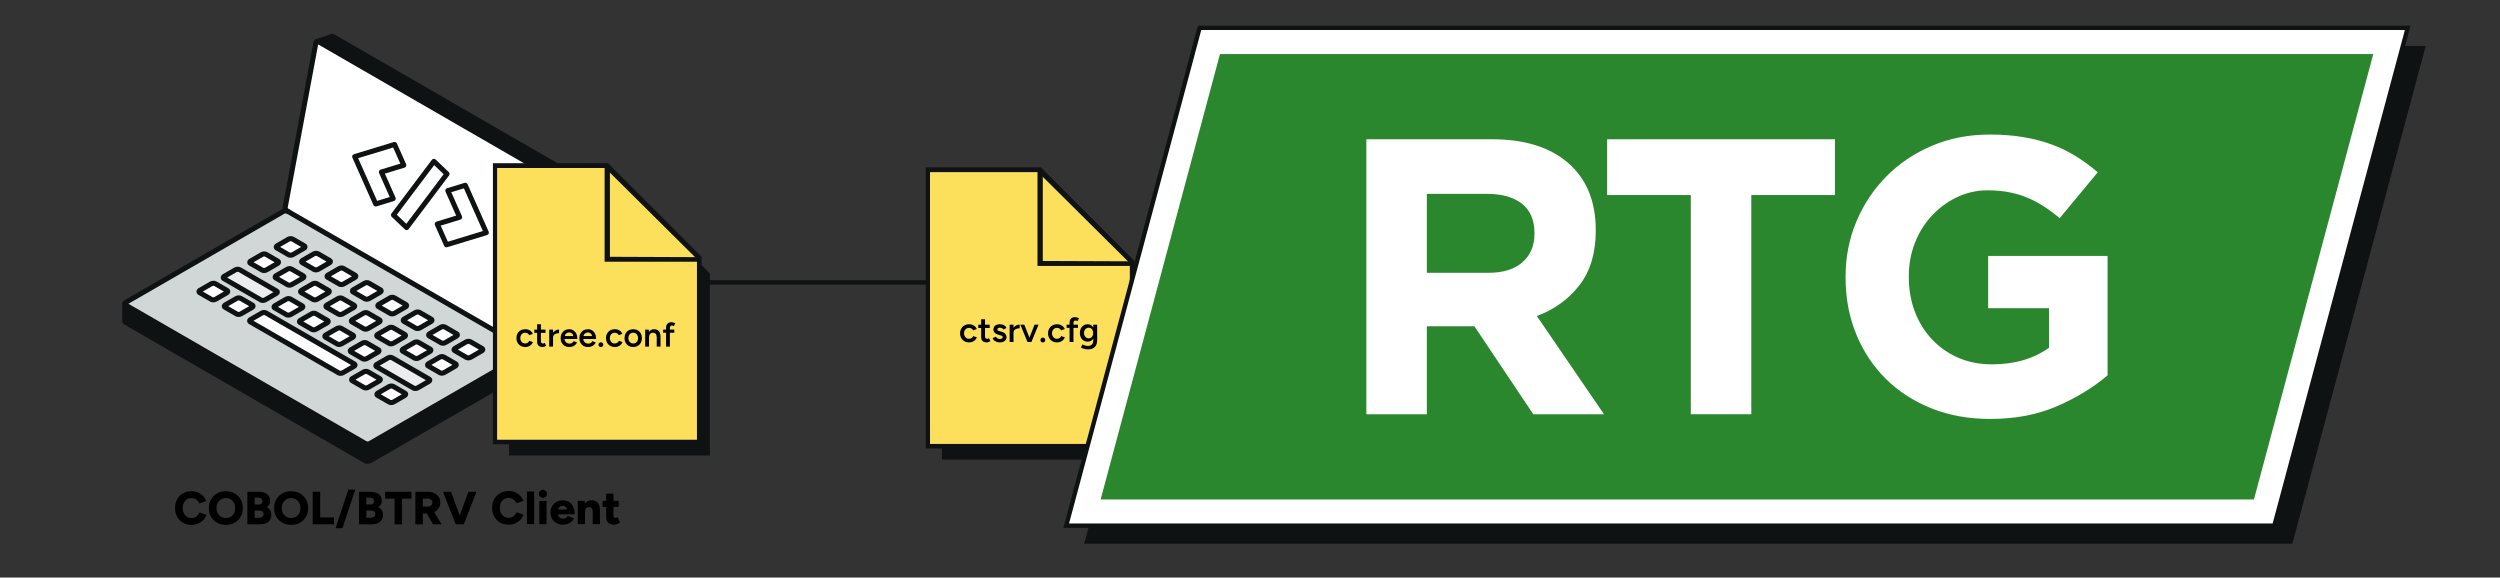 <?xml version="1.0" encoding="UTF-8"?>
<svg id="a" data-name="Layer_1" xmlns="http://www.w3.org/2000/svg" width="569.821" height="131.643" viewBox="0 0 569.821 131.643">
  <rect x="0" y="0" width="569.821" height="131.643" fill="#333333" stroke="none"/>
  <defs>
    <style>
      .b {
        fill: #ebedef;
      }

      .c {
        fill: #2b872e;
      }

      .d {
        fill: #fce05c;
      }

      .e {
        fill: #d1d6d6;
      }

      .f, .g {
        fill: #fff;
      }

      .h {
        fill: #0f1212;
      }

      .g, .i {
        stroke: #0f1212;
        stroke-miterlimit: 10;
      }

      .i {
        fill: none;
      }
    </style>
  </defs>
  <line class="i" x1="117.064" y1="64.368" x2="266.925" y2="64.368"/>
  <g>
    <polygon class="h" points="239.65 42.454 214.689 42.454 214.689 104.759 260.47 104.759 260.47 63.274 239.65 42.454"/>
    <g>
      <polygon class="d" points="236.865 39.027 211.904 39.027 211.904 101.331 257.685 101.331 257.685 59.847 236.865 39.027"/>
      <path class="h" d="M258.57,102.216h-47.552V38.142h26.213l.259.259,21.08,21.079v42.736ZM211.975,101.18h45.544v-41.188l-20.911-20.753h-24.634v61.941Z"/>
    </g>
    <polygon class="h" points="258.153 60.609 236.471 60.609 236.471 39.125 237.683 39.081 237.683 59.48 257.999 59.562 258.153 60.609"/>
  </g>
  <polygon class="h" points="277.522 10.463 247.118 123.933 522.489 123.933 552.893 10.463 277.522 10.463"/>
  <g>
    <g>
      <path d="M43.645,119.63c-.735,0-1.383-.164-1.944-.492-.562-.329-1.004-.78-1.324-1.356-.322-.575-.482-1.237-.482-1.986,0-.748.16-1.411.482-1.986.321-.575.762-1.028,1.324-1.356.561-.329,1.209-.492,1.944-.492.536,0,1.028.094,1.478.281.448.187.837.45,1.165.789.329.339.581.731.758,1.176l-1.599.541c-.106-.247-.249-.463-.429-.647s-.385-.325-.615-.423c-.229-.099-.482-.148-.757-.148-.389,0-.735.095-1.039.285-.303.191-.54.458-.71.8-.17.343-.254.736-.254,1.181s.086.839.26,1.181c.173.343.413.611.721.805.307.195.659.291,1.054.291.29,0,.547-.053.773-.159.227-.106.422-.254.588-.445.166-.191.309-.409.429-.657l1.6.541c-.17.452-.421.849-.753,1.192s-.724.609-1.176.8c-.452.191-.95.285-1.493.285Z"/>
      <path d="M51.494,119.63c-.763,0-1.438-.164-2.023-.492-.586-.329-1.046-.78-1.378-1.356-.332-.575-.497-1.234-.497-1.976,0-.748.166-1.411.497-1.986.332-.575.79-1.027,1.372-1.355.583-.329,1.252-.493,2.008-.493s1.425.165,2.008.493c.582.329,1.04.78,1.372,1.355.332.576.497,1.238.497,1.986,0,.742-.164,1.401-.492,1.976-.329.576-.782,1.028-1.361,1.356s-1.247.492-2.002.492ZM51.494,118.063c.416,0,.784-.096,1.102-.286.317-.191.565-.457.741-.8.176-.342.265-.732.265-1.171,0-.445-.092-.838-.276-1.181-.184-.342-.434-.61-.752-.805-.318-.194-.685-.29-1.102-.29s-.784.097-1.102.29c-.318.195-.568.463-.752.805-.184.343-.276.736-.276,1.181,0,.439.092.829.276,1.171.184.343.437.61.762.8s.696.286,1.113.286Z"/>
      <path d="M56.389,119.504v-7.416h2.595c.509,0,.957.079,1.346.234.388.155.691.391.91.71s.329.721.329,1.208c0,.261-.068.507-.206.736s-.327.436-.567.62c.34.177.599.408.779.694.179.285.27.637.27,1.054,0,.466-.106.86-.318,1.181-.211.322-.505.566-.879.731-.374.166-.812.249-1.313.249h-2.945ZM58.052,115.002h.879c.268,0,.484-.069.646-.207.163-.138.244-.33.244-.578,0-.254-.087-.45-.26-.588-.173-.137-.404-.206-.694-.206h-.816v1.579ZM58.052,117.999h1.091c.29,0,.52-.076.689-.228.17-.152.254-.347.254-.588,0-.254-.088-.454-.265-.598s-.421-.217-.731-.217h-1.038v1.631Z"/>
      <path d="M66.378,119.63c-.763,0-1.438-.164-2.023-.492-.586-.329-1.046-.78-1.378-1.356-.332-.575-.497-1.234-.497-1.976,0-.748.166-1.411.497-1.986.332-.575.79-1.027,1.372-1.355.583-.329,1.252-.493,2.008-.493s1.425.165,2.008.493c.582.329,1.04.78,1.372,1.355.332.576.497,1.238.497,1.986,0,.742-.164,1.401-.492,1.976-.329.576-.782,1.028-1.361,1.356s-1.247.492-2.002.492ZM66.378,118.063c.416,0,.784-.096,1.102-.286.317-.191.565-.457.741-.8.176-.342.265-.732.265-1.171,0-.445-.092-.838-.276-1.181-.184-.342-.434-.61-.752-.805-.318-.194-.685-.29-1.102-.29s-.784.097-1.102.29c-.318.195-.568.463-.752.805-.184.343-.276.736-.276,1.181,0,.439.092.829.276,1.171.184.343.437.61.762.8s.696.286,1.113.286Z"/>
      <path d="M71.273,119.504v-7.416h1.705v5.848h3.157v1.568h-4.862Z"/>
      <path d="M76.484,120.394l2.924-8.803h1.547l-2.903,8.803h-1.568Z"/>
      <path d="M81.835,119.504v-7.416h2.595c.509,0,.957.079,1.346.234.388.155.691.391.91.71s.329.721.329,1.208c0,.261-.068.507-.206.736s-.327.436-.567.62c.34.177.599.408.779.694.179.285.27.637.27,1.054,0,.466-.106.86-.318,1.181-.211.322-.505.566-.879.731-.374.166-.812.249-1.313.249h-2.945ZM83.498,115.002h.879c.268,0,.484-.069.646-.207.163-.138.244-.33.244-.578,0-.254-.087-.45-.26-.588-.173-.137-.404-.206-.694-.206h-.816v1.579ZM83.498,117.999h1.091c.29,0,.52-.076.689-.228.17-.152.254-.347.254-.588,0-.254-.088-.454-.265-.598s-.421-.217-.731-.217h-1.038v1.631Z"/>
      <path d="M89.938,119.504v-5.848h-2.16v-1.568h6.017v1.568h-2.161v5.848h-1.695Z"/>
      <path d="M94.674,119.504v-7.416h2.913c.536,0,1.013.104,1.43.313.416.209.743.497.979.869.237.371.355.796.355,1.276s-.12.908-.36,1.282c-.24.374-.57.666-.991.874-.42.209-.902.312-1.446.312h-1.176v2.49h-1.705ZM96.379,115.447h1.154c.198,0,.374-.039.53-.116.155-.079.277-.186.365-.323.088-.138.132-.291.132-.461,0-.261-.097-.477-.291-.646-.194-.17-.45-.254-.768-.254h-1.123v1.801ZM98.699,119.504l-1.673-2.945,1.281-.943,2.342,3.888h-1.949Z"/>
      <path d="M103.868,119.504l-2.903-7.416h1.833l2.723,7.416h-1.653ZM104.059,119.504l2.702-7.416h1.843l-2.893,7.416h-1.653Z"/>
    </g>
    <g>
      <path d="M115.923,119.585c-.735,0-1.383-.164-1.944-.492-.562-.329-1.004-.78-1.324-1.356-.322-.575-.482-1.237-.482-1.986,0-.748.16-1.411.482-1.986.321-.575.762-1.028,1.324-1.356.561-.329,1.209-.492,1.944-.492.536,0,1.028.094,1.478.281.448.187.837.45,1.165.789.329.339.581.731.758,1.176l-1.599.541c-.106-.247-.249-.463-.429-.647s-.385-.325-.615-.423c-.229-.099-.482-.148-.757-.148-.389,0-.735.095-1.039.285-.303.191-.54.458-.71.8-.17.343-.254.736-.254,1.181s.086.839.26,1.181c.173.343.413.611.721.805.307.195.659.291,1.054.291.29,0,.547-.053.773-.159.227-.106.422-.254.588-.445.166-.191.309-.409.429-.657l1.6.541c-.17.452-.421.849-.753,1.192s-.724.609-1.176.8c-.452.191-.95.285-1.493.285Z"/>
      <path d="M120.097,119.458v-7.416h1.653v7.416h-1.653Z"/>
      <path d="M123.751,113.484c-.247,0-.465-.094-.652-.281s-.281-.404-.281-.652c0-.261.094-.482.281-.662s.404-.27.652-.27c.254,0,.472.09.657.27.184.18.275.401.275.662,0,.247-.091.465-.275.652-.184.187-.403.281-.657.281ZM122.924,119.458v-5.297h1.653v5.297h-1.653Z"/>
      <path d="M128.295,119.585c-.551,0-1.038-.118-1.462-.354-.423-.237-.756-.563-.996-.98-.24-.416-.36-.897-.36-1.441,0-.551.122-1.035.365-1.451.244-.417.578-.742,1.001-.975.424-.233.915-.349,1.472-.349.502,0,.954.12,1.356.359.403.24.723.598.959,1.07.237.473.355,1.063.355,1.77h-3.983l.18-.202c0,.24.049.452.148.635.098.184.236.323.413.419.177.095.374.143.593.143.261,0,.482-.059.662-.175s.305-.263.376-.44l1.462.497c-.141.333-.341.608-.598.827s-.553.381-.885.487c-.333.106-.685.159-1.06.159ZM127.225,116.343l-.17-.211h2.373l-.148.211c0-.261-.053-.469-.16-.625-.106-.155-.236-.266-.391-.334-.156-.066-.311-.1-.466-.1s-.313.034-.472.1c-.159.067-.293.178-.403.334-.11.156-.164.364-.164.625Z"/>
      <path d="M131.685,119.458v-5.297h1.557l.096.974v4.323h-1.653ZM135.096,116.746c0-.282-.031-.506-.095-.672-.064-.166-.153-.288-.271-.365-.116-.078-.26-.12-.428-.127-.318-.007-.558.079-.721.26-.162.18-.243.454-.243.821h-.498c0-.558.085-1.033.254-1.425.17-.391.401-.69.694-.895s.634-.307,1.022-.307c.423,0,.78.086,1.07.26.29.172.506.436.651.789.145.353.217.805.217,1.356v.307h-1.653ZM135.096,119.458v-2.712h1.653v2.712h-1.653Z"/>
      <path d="M137.342,115.549v-1.388h3.687v1.388h-3.687ZM140.033,119.585c-.629,0-1.097-.149-1.404-.45-.307-.3-.46-.729-.46-1.287v-5.339h1.653v4.926c0,.212.039.367.116.466.078.098.197.148.36.148.064,0,.138-.016.222-.048.085-.031.162-.072.233-.122l.573,1.208c-.17.141-.372.26-.61.355-.236.095-.465.142-.683.142Z"/>
    </g>
  </g>
  <g>
    <path d="M220.898,78.043c-.405,0-.763-.087-1.073-.263-.31-.177-.554-.42-.73-.731-.176-.31-.264-.668-.264-1.073,0-.406.088-.763.264-1.074.177-.31.419-.554.727-.73s.662-.265,1.062-.265c.389,0,.742.094,1.057.28.316.188.55.454.703.802l-.821.316c-.084-.175-.213-.313-.387-.419-.174-.105-.371-.158-.592-.158-.216,0-.408.054-.576.162s-.3.256-.394.442c-.095.186-.142.401-.142.644,0,.241.048.456.146.642.097.188.231.335.403.443.171.108.364.162.58.162.221,0,.418-.057.592-.171.174-.113.302-.266.387-.461l.82.316c-.152.357-.385.636-.698.836-.313.2-.667.299-1.062.299Z"/>
    <path d="M222.982,74.761v-.758h2.596v.758h-2.596ZM224.915,78.043c-.416,0-.733-.103-.951-.311s-.327-.506-.327-.897v-4.065h.875v3.899c0,.185.044.324.13.419s.214.143.383.143c.053,0,.111-.012.174-.032.063-.021.134-.06.213-.118l.324.671c-.137.095-.274.167-.41.217s-.274.074-.41.074Z"/>
    <path d="M227.883,78.043c-.263,0-.505-.038-.726-.118-.221-.078-.41-.19-.568-.335-.158-.144-.279-.315-.363-.509l.766-.339c.079.146.196.271.351.37.155.1.327.15.516.15.205,0,.37-.035.493-.107.124-.071.186-.17.186-.295,0-.121-.048-.214-.142-.28s-.229-.119-.403-.162l-.371-.103c-.374-.095-.666-.245-.876-.454-.211-.208-.316-.446-.316-.714,0-.396.128-.7.383-.916s.622-.324,1.101-.324c.242,0,.464.036.667.107.202.071.377.171.525.299.147.13.25.281.308.455l-.734.331c-.053-.132-.152-.233-.3-.304-.147-.071-.31-.107-.489-.107-.179,0-.319.038-.419.114-.1.077-.15.184-.15.32,0,.08.044.152.134.217.089.066.218.119.387.162l.466.111c.258.063.468.162.631.297.163.134.284.284.363.45s.118.333.118.501c0,.236-.067.445-.201.623-.134.18-.317.317-.548.415-.232.098-.495.145-.789.145Z"/>
    <path d="M230.125,77.949v-3.946h.884v3.946h-.884ZM230.708,75.849c0-.425.082-.776.245-1.05s.375-.477.635-.612c.261-.134.533-.202.817-.202v.845c-.242,0-.469.033-.683.099s-.385.172-.517.32c-.132.146-.197.342-.197.583l-.3.015Z"/>
    <path d="M234.197,77.949l-1.634-3.946h.908l1.547,3.946h-.821ZM234.26,77.949l1.539-3.946h.916l-1.626,3.946h-.829Z"/>
    <path d="M237.693,78.059c-.152,0-.283-.054-.391-.162s-.162-.238-.162-.391.054-.284.162-.396c.108-.111.238-.166.391-.166.153,0,.284.055.395.166.111.112.166.243.166.396s-.055.283-.166.391-.242.162-.395.162Z"/>
    <path d="M240.945,78.043c-.405,0-.763-.087-1.073-.263-.31-.177-.554-.42-.73-.731-.176-.31-.264-.668-.264-1.073,0-.406.088-.763.264-1.074.177-.31.419-.554.727-.73s.662-.265,1.062-.265c.389,0,.742.094,1.057.28.316.188.55.454.703.802l-.821.316c-.084-.175-.213-.313-.387-.419-.174-.105-.371-.158-.592-.158-.216,0-.408.054-.576.162s-.3.256-.394.442c-.095.186-.142.401-.142.644,0,.241.048.456.146.642.097.188.231.335.403.443.171.108.364.162.58.162.221,0,.418-.057.592-.171.174-.113.302-.266.387-.461l.82.316c-.152.357-.385.636-.698.836-.313.2-.667.299-1.062.299Z"/>
    <path d="M243.108,74.728v-.726h2.597v.726h-2.597ZM243.787,77.949v-4.365c0-.415.104-.735.312-.958.207-.224.522-.335.943-.335.137,0,.283.022.438.067s.304.104.446.177l-.324.655c-.1-.048-.188-.082-.264-.103s-.143-.032-.201-.032c-.158,0-.276.051-.351.154-.076.103-.114.27-.114.501v4.239h-.884Z"/>
    <path d="M247.915,77.869c-.358,0-.67-.081-.935-.244-.266-.163-.474-.391-.624-.683-.15-.292-.225-.629-.225-1.014,0-.411.075-.766.225-1.066.15-.299.358-.533.624-.701.265-.168.577-.253.935-.253.321,0,.601.085.841.253.239.168.425.403.556.707.132.302.197.659.197,1.069,0,.389-.066.728-.197,1.019-.132.289-.317.514-.556.674-.24.161-.52.24-.841.24ZM248.049,79.629c-.279,0-.531-.023-.754-.071s-.412-.103-.564-.166c-.153-.063-.271-.123-.355-.181l.339-.71c.074.036.172.082.296.138.123.055.27.104.438.146s.358.063.568.063c.226,0,.428-.046.608-.138.179-.092.318-.234.418-.423.1-.19.15-.432.15-.726v-3.56h.884v3.535c0,.447-.084.827-.252,1.141-.169.313-.405.55-.71.71-.306.161-.661.24-1.066.24ZM248.159,77.121c.2,0,.374-.053.525-.158.15-.105.267-.249.351-.43s.126-.391.126-.628c0-.241-.042-.454-.126-.635s-.203-.324-.355-.426c-.153-.103-.329-.154-.529-.154-.211,0-.396.051-.557.154s-.286.245-.379.426c-.092.181-.138.393-.138.635,0,.238.046.447.138.628.092.181.22.325.383.43s.35.158.561.158Z"/>
  </g>
  <g>
    <polygon class="g" points="518.386 119.814 243.015 119.814 273.419 6.345 548.79 6.345 518.386 119.814"/>
    <g>
      <polygon class="c" points="513.736 113.842 250.865 113.842 278.069 12.316 540.94 12.316 513.736 113.842"/>
      <g>
        <path class="f" d="M349.48,94.416l-13.43-20.055h-10.833v20.055h-13.788V31.743h28.651c7.461,0,13.265,1.821,17.414,5.461,4.148,3.642,6.223,8.716,6.223,15.221v.179c0,5.074-1.239,9.208-3.716,12.4-2.478,3.194-5.716,5.537-9.714,7.029l15.31,22.383h-16.116ZM349.749,53.141c0-2.984-.955-5.222-2.865-6.715-1.911-1.491-4.566-2.238-7.968-2.238h-13.699v17.996h13.967c3.402,0,6.012-.806,7.834-2.417,1.82-1.612,2.731-3.76,2.731-6.447v-.179Z"/>
        <path class="f" d="M399.171,44.456v49.959h-13.788v-49.959h-19.07v-12.714h51.929v12.714h-19.07Z"/>
        <path class="f" d="M468.872,92.58c-4.448,1.939-9.535,2.91-15.266,2.91-4.895,0-9.356-.806-13.385-2.418-4.029-1.611-7.491-3.85-10.385-6.715-2.896-2.865-5.148-6.267-6.76-10.207-1.611-3.939-2.417-8.237-2.417-12.893v-.179c0-4.476.819-8.669,2.462-12.579,1.641-3.909,3.924-7.342,6.849-10.296,2.923-2.954,6.386-5.282,10.385-6.983,3.999-1.701,8.386-2.552,13.162-2.552,2.805,0,5.357.194,7.655.582,2.297.389,4.432.94,6.402,1.657,1.97.716,3.819,1.611,5.551,2.686,1.731,1.074,3.402,2.298,5.014,3.671l-8.685,10.475c-1.195-1.014-2.388-1.91-3.581-2.686-1.195-.775-2.433-1.433-3.716-1.97-1.284-.537-2.672-.954-4.163-1.254-1.492-.298-3.134-.448-4.925-.448-2.506,0-4.85.525-7.028,1.571-2.179,1.046-4.089,2.452-5.73,4.218-1.643,1.766-2.925,3.829-3.85,6.192-.926,2.363-1.387,4.891-1.387,7.582v.179c0,2.872.461,5.519,1.387,7.942.925,2.423,2.238,4.532,3.939,6.326,1.701,1.795,3.7,3.185,5.998,4.173,2.298.988,4.849,1.48,7.655,1.48,5.133,0,9.46-1.262,12.982-3.787v-9.016h-13.878v-11.908h27.218v27.218c-3.223,2.746-7.059,5.09-11.505,7.029Z"/>
      </g>
    </g>
  </g>
  <g>
    <g>
      <g>
        <path class="h" d="M120.461,80.012v3.937c0,.123-.09.254-.27.357l-35.813,20.677c-.324.187-.814.207-1.094.047l-54.656-31.556c-.127-.073-.19-.173-.19-.277v-3.933c0,.103.063.2.19.274l54.656,31.556c.28.16.771.14,1.094-.047l35.813-20.677c.18-.103.27-.234.27-.357Z"/>
        <path class="f" d="M120.398,79.687c-.093.023-.207.002-.32-.062,0,0-.007,0-.01-.003l-54.656-31.556c-.28-.164-.464-.53-.407-.824l6.999-37.495c.03-.173.14-.281.28-.307.097-.018.21.003.327.07l54.656,31.556c.28.164.464.53.41.824l-7.003,37.495c-.03.17-.137.279-.277.302Z"/>
        <path class="e" d="M120.078,79.625l.194.113c.127.073.19.17.19.274,0,.123-.09.254-.27.357l-35.813,20.677c-.324.187-.814.207-1.094.047l-54.656-31.556c-.127-.073-.19-.17-.19-.274,0-.123.09-.257.27-.36l35.813-20.677c.32-.187.807-.207,1.088-.047l54.459,31.443c.003.003.01.003.01.003ZM109.809,79.969c.277-.16.307-.4.067-.537l-2.682-1.548c-.237-.137-.654-.12-.927.037l-2.549,1.475c-.277.157-.307.397-.067.534l2.682,1.551c.237.137.654.12.927-.04l2.549-1.471ZM104.021,76.626c.277-.16.304-.4.067-.537l-2.682-1.548c-.237-.137-.654-.12-.927.04l-2.549,1.471c-.277.157-.307.397-.067.537l2.682,1.548c.237.137.654.12.927-.04l2.549-1.471ZM103.771,83.455c.277-.16.307-.4.067-.537l-2.682-1.548c-.237-.137-.654-.12-.927.037l-2.549,1.475c-.277.157-.304.397-.067.534l2.682,1.551c.237.137.654.12.927-.04l2.549-1.471ZM98.233,73.283c.274-.157.304-.397.067-.537l-2.682-1.548c-.24-.137-.654-.12-.931.04l-2.549,1.471c-.274.157-.304.397-.067.537l2.682,1.548c.24.137.654.12.931-.04l2.549-1.471ZM97.983,80.112c.277-.16.307-.4.067-.537l-2.682-1.548c-.237-.137-.654-.12-.927.04l-2.549,1.471c-.277.157-.307.397-.067.534l2.682,1.551c.237.137.654.12.927-.04l2.549-1.471ZM97.732,86.941c.277-.16.307-.4.067-.537l-8.427-4.864c-.237-.14-.654-.12-.927.037l-2.549,1.471c-.277.16-.307.4-.067.537l8.427,4.867c.237.137.654.12.927-.04l2.549-1.471ZM92.445,69.94c.274-.157.304-.397.067-.534l-2.682-1.551c-.24-.137-.654-.12-.931.04l-2.549,1.471c-.274.16-.304.4-.067.537l2.682,1.548c.237.137.654.12.931-.04l2.549-1.471ZM92.234,90.157c.274-.16.304-.4.067-.537l-2.682-1.548c-.24-.14-.654-.12-.931.037l-2.549,1.471c-.274.16-.304.4-.067.537l2.682,1.548c.24.137.654.12.931-.037l2.549-1.471ZM92.194,76.769c.274-.157.304-.397.067-.537l-2.682-1.548c-.24-.137-.654-.12-.931.04l-2.549,1.471c-.274.157-.304.397-.067.537l2.682,1.548c.24.137.654.12.931-.04l2.549-1.471ZM86.653,66.601c.277-.16.307-.4.067-.537l-2.682-1.548c-.237-.14-.654-.123-.927.037l-2.549,1.471c-.277.16-.307.4-.067.537l2.682,1.548c.237.137.654.12.927-.037l2.549-1.471ZM86.463,86.824c.274-.16.304-.4.067-.537l-2.682-1.548c-.24-.14-.657-.12-.931.037l-2.549,1.471c-.274.16-.304.4-.067.537l2.682,1.548c.237.137.654.12.931-.037l2.549-1.471ZM86.406,73.426c.274-.157.304-.397.067-.534l-2.682-1.551c-.24-.137-.654-.12-.931.04l-2.549,1.471c-.274.16-.304.4-.067.537l2.682,1.548c.24.137.654.12.931-.04l2.549-1.471ZM86.156,80.255c.274-.157.304-.397.067-.537l-2.682-1.548c-.237-.137-.654-.12-.931.04l-2.549,1.471c-.274.157-.304.397-.067.537l2.682,1.548c.24.137.654.12.931-.04l2.549-1.471ZM80.865,63.258c.277-.16.304-.4.067-.537l-2.682-1.548c-.237-.14-.654-.12-.927.037l-2.549,1.471c-.277.16-.307.4-.067.537l2.682,1.548c.237.137.654.12.927-.037l2.549-1.471ZM80.688,83.492c.277-.16.307-.4.067-.537l-20.15-11.633c-.237-.14-.654-.12-.927.037l-2.549,1.471c-.277.16-.307.4-.067.537l20.15,11.633c.237.14.654.12.927-.037l2.549-1.471ZM80.615,70.087c.277-.16.307-.4.067-.537l-2.682-1.548c-.237-.14-.654-.123-.927.037l-2.549,1.471c-.277.16-.307.4-.067.537l2.682,1.548c.237.137.654.12.927-.037l2.549-1.471ZM80.368,76.913c.274-.157.304-.397.067-.534l-2.682-1.551c-.24-.137-.654-.12-.931.04l-2.549,1.471c-.274.16-.304.4-.067.537l2.682,1.548c.24.137.654.12.931-.04l2.549-1.471ZM75.077,59.915c.274-.16.304-.4.067-.537l-2.682-1.548c-.24-.137-.654-.12-.931.037l-2.549,1.471c-.274.16-.304.4-.067.537l2.682,1.548c.24.14.654.12.931-.037l2.549-1.471ZM74.826,66.744c.277-.16.304-.4.067-.537l-2.682-1.548c-.237-.14-.654-.12-.927.037l-2.549,1.471c-.277.16-.307.4-.067.537l2.682,1.548c.237.137.654.12.927-.037l2.549-1.471ZM74.576,73.57c.277-.157.307-.397.067-.534l-2.682-1.548c-.237-.14-.654-.123-.927.037l-2.549,1.471c-.277.16-.304.4-.067.537l2.682,1.548c.237.137.654.12.927-.037l2.549-1.475ZM69.288,56.572c.274-.16.304-.4.067-.537l-2.682-1.548c-.24-.137-.654-.12-.931.04l-2.549,1.471c-.274.157-.304.397-.067.534l2.682,1.551c.237.137.654.12.931-.04l2.549-1.471ZM69.038,63.401c.274-.16.304-.4.067-.537l-2.682-1.548c-.24-.137-.654-.12-.931.037l-2.549,1.471c-.274.16-.304.4-.067.537l2.682,1.548c.24.14.654.12.931-.037l2.549-1.471ZM68.788,70.23c.277-.16.307-.4.067-.537l-2.682-1.548c-.237-.14-.654-.12-.927.037l-2.549,1.471c-.277.16-.307.4-.067.537l2.682,1.548c.237.137.654.12.927-.037l2.549-1.471ZM63.25,60.059c.274-.16.304-.4.067-.537l-2.682-1.548c-.24-.137-.654-.12-.931.04l-2.549,1.471c-.274.157-.304.397-.067.534l2.682,1.551c.237.137.654.12.931-.04l2.549-1.471ZM62.98,66.874c.274-.157.304-.397.067-.534l-8.45-4.881c-.24-.137-.654-.12-.931.04l-2.549,1.471c-.274.157-.304.397-.067.534l8.45,4.881c.24.137.654.12.931-.04l2.549-1.471ZM57.449,70.074c.274-.16.304-.4.067-.537l-2.682-1.548c-.237-.14-.654-.12-.931.037l-2.549,1.471c-.274.16-.304.4-.067.537l2.682,1.548c.24.137.657.12.931-.037l2.549-1.471ZM51.677,66.741c.274-.16.304-.4.067-.537l-2.682-1.548c-.24-.137-.654-.12-.931.037l-2.549,1.471c-.274.16-.304.4-.067.537l2.682,1.548c.24.14.654.12.931-.037l2.549-1.471Z"/>
        <path class="f" d="M109.876,79.431c.24.137.21.377-.067.537l-2.549,1.471c-.274.16-.691.177-.927.04l-2.682-1.551c-.24-.137-.21-.377.067-.534l2.549-1.475c.274-.157.691-.173.927-.037l2.682,1.548Z"/>
        <path class="f" d="M104.088,76.089c.237.137.21.377-.067.537l-2.549,1.471c-.274.16-.691.177-.927.04l-2.682-1.548c-.24-.14-.21-.38.067-.537l2.549-1.471c.274-.16.691-.177.927-.04l2.682,1.548Z"/>
        <path class="f" d="M103.838,82.918c.24.137.21.377-.067.537l-2.549,1.471c-.274.16-.691.177-.927.04l-2.682-1.551c-.237-.137-.21-.377.067-.534l2.549-1.475c.274-.157.691-.173.927-.037l2.682,1.548Z"/>
        <path class="f" d="M98.299,72.746c.237.14.207.38-.067.537l-2.549,1.471c-.277.16-.691.177-.931.04l-2.682-1.548c-.237-.14-.207-.38.067-.537l2.549-1.471c.277-.16.691-.177.931-.04l2.682,1.548Z"/>
        <path class="f" d="M98.049,79.575c.24.137.21.377-.067.537l-2.549,1.471c-.274.16-.691.177-.927.04l-2.682-1.551c-.24-.137-.21-.377.067-.534l2.549-1.471c.274-.16.691-.177.927-.04l2.682,1.548Z"/>
        <path class="b" d="M97.799,86.404c.24.137.21.377-.067.537l-2.549,1.471c-.274.16-.691.177-.927.04l-8.427-4.867c-.24-.137-.21-.377.067-.537l2.549-1.471c.274-.157.691-.177.927-.037l8.427,4.864Z"/>
        <path class="f" d="M92.511,69.406c.237.137.207.377-.067.534l-2.549,1.471c-.277.16-.694.177-.931.04l-2.682-1.548c-.237-.137-.207-.377.067-.537l2.549-1.471c.277-.16.691-.177.931-.04l2.682,1.551Z"/>
        <path class="f" d="M92.301,89.62c.237.137.207.377-.067.537l-2.549,1.471c-.277.157-.691.173-.931.037l-2.682-1.548c-.237-.137-.207-.377.067-.537l2.549-1.471c.277-.157.691-.177.931-.037l2.682,1.548Z"/>
        <path class="f" d="M92.261,76.232c.237.14.207.38-.067.537l-2.549,1.471c-.277.16-.691.177-.931.04l-2.682-1.548c-.237-.14-.207-.38.067-.537l2.549-1.471c.277-.16.691-.177.931-.04l2.682,1.548Z"/>
        <path class="f" d="M86.72,66.064c.24.137.21.377-.067.537l-2.549,1.471c-.274.157-.691.173-.927.037l-2.682-1.548c-.24-.137-.21-.377.067-.537l2.549-1.471c.274-.16.691-.177.927-.037l2.682,1.548Z"/>
        <path class="f" d="M86.53,86.287c.237.137.207.377-.067.537l-2.549,1.471c-.277.157-.694.173-.931.037l-2.682-1.548c-.237-.137-.207-.377.067-.537l2.549-1.471c.274-.157.691-.177.931-.037l2.682,1.548Z"/>
        <path class="f" d="M86.473,72.893c.237.137.207.377-.067.534l-2.549,1.471c-.277.16-.691.177-.931.04l-2.682-1.548c-.237-.137-.207-.377.067-.537l2.549-1.471c.277-.16.691-.177.931-.04l2.682,1.551Z"/>
        <path class="f" d="M86.223,79.718c.237.14.207.38-.067.537l-2.549,1.471c-.277.16-.691.177-.931.04l-2.682-1.548c-.237-.14-.207-.38.067-.537l2.549-1.471c.277-.16.694-.177.931-.04l2.682,1.548Z"/>
        <path class="f" d="M80.932,62.721c.237.137.21.377-.067.537l-2.549,1.471c-.274.157-.691.173-.927.037l-2.682-1.548c-.24-.137-.21-.377.067-.537l2.549-1.471c.274-.157.691-.177.927-.037l2.682,1.548Z"/>
        <path class="f" d="M80.755,82.954c.24.137.21.377-.067.537l-2.549,1.471c-.274.157-.691.177-.927.037l-20.15-11.633c-.24-.137-.21-.377.067-.537l2.549-1.471c.274-.157.691-.177.927-.037l20.15,11.633Z"/>
        <path class="f" d="M80.681,69.55c.24.137.21.377-.067.537l-2.549,1.471c-.274.157-.691.173-.927.037l-2.682-1.548c-.24-.137-.21-.377.067-.537l2.549-1.471c.274-.16.691-.177.927-.037l2.682,1.548Z"/>
        <path class="f" d="M80.434,76.379c.237.137.207.377-.067.534l-2.549,1.471c-.277.16-.691.177-.931.04l-2.682-1.548c-.237-.137-.207-.377.067-.537l2.549-1.471c.277-.16.691-.177.931-.04l2.682,1.551Z"/>
        <path class="f" d="M75.143,59.378c.237.137.207.377-.067.537l-2.549,1.471c-.277.157-.691.177-.931.037l-2.682-1.548c-.237-.137-.207-.377.067-.537l2.549-1.471c.277-.157.691-.173.931-.037l2.682,1.548Z"/>
        <path class="f" d="M74.893,66.207c.237.137.21.377-.067.537l-2.549,1.471c-.274.157-.691.173-.927.037l-2.682-1.548c-.24-.137-.21-.377.067-.537l2.549-1.471c.274-.157.691-.177.927-.037l2.682,1.548Z"/>
        <path class="f" d="M74.643,73.036c.24.137.21.377-.067.534l-2.549,1.475c-.274.157-.691.173-.927.037l-2.682-1.548c-.237-.137-.21-.377.067-.537l2.549-1.471c.274-.16.691-.177.927-.037l2.682,1.548Z"/>
        <path class="h" d="M72.284,9.439l3.373-1.144c.097-.02.213.003.327.07l54.656,31.553c.284.164.467.53.41.824l-7.236,37.965c-.03.17-.137.28-.277.307l-3.139.672c.14-.023.247-.132.277-.302l7.003-37.495c.053-.294-.13-.66-.41-.824l-54.656-31.556c-.117-.067-.23-.087-.327-.07Z"/>
        <path class="f" d="M69.355,56.035c.237.137.207.377-.067.537l-2.549,1.471c-.277.16-.694.177-.931.04l-2.682-1.551c-.237-.137-.207-.377.067-.534l2.549-1.471c.277-.16.691-.177.931-.04l2.682,1.548Z"/>
        <path class="f" d="M69.105,62.864c.237.137.207.377-.067.537l-2.549,1.471c-.277.157-.691.177-.931.037l-2.682-1.548c-.237-.137-.207-.377.067-.537l2.549-1.471c.277-.157.691-.173.931-.037l2.682,1.548Z"/>
        <path class="f" d="M68.855,69.693c.24.137.21.377-.067.537l-2.549,1.471c-.274.157-.691.173-.927.037l-2.682-1.548c-.24-.137-.21-.377.067-.537l2.549-1.471c.274-.157.691-.177.927-.037l2.682,1.548Z"/>
        <path class="f" d="M63.317,59.521c.237.137.207.377-.067.537l-2.549,1.471c-.277.16-.694.177-.931.04l-2.682-1.551c-.237-.137-.207-.377.067-.534l2.549-1.471c.277-.16.691-.177.931-.04l2.682,1.548Z"/>
        <path class="b" d="M63.047,66.341c.237.137.207.377-.067.534l-2.549,1.471c-.277.16-.691.177-.931.04l-8.45-4.881c-.237-.137-.207-.377.067-.534l2.549-1.471c.277-.16.691-.177.931-.04l8.45,4.881Z"/>
        <path class="f" d="M57.515,69.537c.237.137.207.377-.067.537l-2.549,1.471c-.274.157-.691.173-.931.037l-2.682-1.548c-.237-.137-.207-.377.067-.537l2.549-1.471c.277-.157.694-.177.931-.037l2.682,1.548Z"/>
        <path class="f" d="M51.744,66.204c.237.137.207.377-.067.537l-2.549,1.471c-.277.157-.691.177-.931.037l-2.682-1.548c-.237-.137-.207-.377.067-.537l2.549-1.471c.277-.157.691-.173.931-.037l2.682,1.548Z"/>
      </g>
      <g>
        <path class="h" d="M83.761,101.778c-.277,0-.547-.061-.763-.185l-54.658-31.558c-.304-.176-.478-.458-.478-.773,0-.342.204-.656.56-.86l35.812-20.677c.5-.291,1.2-.312,1.661-.048.276.158.372.51.214.786-.158.277-.51.372-.786.214-.085-.049-.353-.048-.512.044l-35.541,20.52,54.301,31.352c.073.042.346.053.518-.046l35.564-20.533c-.167-.181-.204-.457-.072-.681.161-.275.514-.367.788-.207l.194.115c.301.174.475.456.475.771,0,.34-.204.652-.559.857l-35.813,20.677c-.268.154-.591.233-.905.233ZM119.983,80.237h.004-.004Z"/>
        <path class="h" d="M120.321,80.272c-.162,0-.33-.042-.49-.125-.018-.008-.035-.017-.051-.026l-54.656-31.556c-.493-.287-.787-.902-.684-1.432l6.999-37.491c.068-.394.36-.699.743-.768.235-.043.483.004.716.137l54.658,31.558c.49.286.785.899.689,1.426l-7.003,37.497c-.069.39-.351.688-.725.759-.063.014-.13.021-.196.021ZM120.369,79.126h0ZM72.52,10.122l-6.949,37.225c-.005.046.048.172.131.221l54.458,31.442,6.952-37.225c.004-.042-.05-.171-.134-.221l-54.456-31.442ZM72.572,9.846h0Z"/>
        <path class="h" d="M59.906,69.054c-.251,0-.496-.057-.693-.168h0l-8.452-4.882c-.285-.164-.448-.431-.448-.732.001-.321.189-.613.516-.8l2.547-1.471c.454-.262,1.087-.279,1.504-.042l8.454,4.883c.285.165.448.432.448.733-.001.321-.189.612-.516.8l-2.547,1.471c-.24.139-.531.209-.813.209ZM59.784,67.885c.056.027.243.029.358-.037l2.181-1.259-8.015-4.629c-.05-.024-.24-.027-.355.04l-2.181,1.259,8.012,4.628Z"/>
        <path class="h" d="M65.719,72.407c-.253,0-.498-.056-.695-.17l-2.682-1.548c-.284-.162-.449-.428-.45-.729-.001-.321.188-.615.517-.806l2.549-1.471c.461-.264,1.095-.278,1.508-.034l2.677,1.545c.284.161.449.428.45.728.001.322-.187.616-.516.806l-2.549,1.471c-.24.138-.528.207-.808.207ZM65.6,71.239c.056.025.239.026.352-.037l2.182-1.259-2.25-1.299c-.055-.026-.24-.027-.352.037l-2.182,1.259,2.25,1.298ZM65.6,71.239h0ZM68.569,70.194h0ZM62.915,69.69h0Z"/>
        <path class="h" d="M71.507,75.75c-.252,0-.498-.056-.695-.17l-2.682-1.548c-.285-.165-.449-.432-.449-.732,0-.321.188-.613.516-.803l2.549-1.471c.456-.267,1.091-.281,1.509-.033l2.677,1.544c.281.161.451.435.45.733-0.0.322-.19.614-.521.802l-2.544,1.472c-.24.138-.529.207-.809.207ZM71.389,74.582c.056.025.24.026.352-.037l2.179-1.261-2.248-1.297c-.056-.027-.239-.029-.348.035l-2.186,1.262,2.25,1.298ZM71.389,74.582h0ZM74.357,73.536h0Z"/>
        <path class="h" d="M77.294,79.092c-.251,0-.496-.056-.693-.168h0l-2.684-1.549c-.284-.164-.447-.43-.448-.729-.001-.32.186-.614.512-.804l2.552-1.473c.453-.263,1.087-.279,1.504-.042l2.685,1.553c.285.165.448.432.447.733-0.0.321-.189.613-.516.8l-2.547,1.47c-.24.139-.531.209-.813.209ZM77.172,77.923c.056.027.244.029.359-.038l2.18-1.259-2.247-1.3c-.05-.024-.238-.027-.354.04l-2.184,1.26,2.247,1.296Z"/>
        <path class="h" d="M83.083,82.435c-.251,0-.494-.056-.691-.167l-.003-.002-2.682-1.548c-.288-.17-.45-.438-.448-.739.002-.32.19-.61.516-.797l2.547-1.47c.456-.264,1.091-.281,1.507-.04l2.682,1.548c.289.171.45.439.448.739-.002.32-.191.61-.516.797l-2.547,1.47c-.24.139-.53.209-.812.209ZM82.96,81.266c.056.026.243.029.358-.038l2.184-1.26-2.25-1.298c-.052-.024-.24-.026-.354.04l-2.184,1.26,2.246,1.296Z"/>
        <path class="h" d="M94.662,89.121c-.251,0-.497-.056-.694-.17l-8.427-4.867c-.284-.161-.449-.427-.451-.728-.002-.322.187-.616.516-.806l2.549-1.471c.462-.266,1.096-.279,1.509-.033l8.422,4.861c.284.161.449.428.45.728.001.322-.187.616-.516.806l-2.549,1.471c-.238.14-.528.21-.81.21ZM94.542,87.952c.056.026.24.027.35-.037l2.186-1.262-7.995-4.615c-.056-.026-.241-.027-.353.037l-2.182,1.259,7.993,4.617ZM97.514,86.904h0ZM86.114,83.084h0Z"/>
        <path class="h" d="M60.176,62.238c-.252,0-.497-.056-.694-.17l-2.682-1.551c-.285-.165-.448-.432-.447-.733.001-.321.189-.612.516-.8l2.547-1.47c.453-.263,1.086-.28,1.504-.042l2.685,1.55c.284.163.447.429.448.728.001.321-.185.614-.512.805l-2.552,1.473c-.241.14-.531.21-.813.21ZM60.059,61.071c.055.025.24.026.353-.04l2.184-1.26-2.25-1.298c-.049-.024-.239-.027-.354.04l-2.181,1.259,2.248,1.3ZM60.059,61.071h0ZM60.059,61.071h0Z"/>
        <path class="h" d="M65.965,65.578c-.253,0-.499-.057-.695-.171l-2.682-1.548c-.284-.164-.447-.429-.448-.729-.001-.32.185-.613.512-.804l2.552-1.473c.458-.26,1.088-.275,1.503-.039l2.686,1.55c.283.163.447.429.448.728.001.321-.185.614-.512.805l-2.552,1.473c-.243.138-.533.207-.813.207ZM65.849,64.411c.054.026.239.026.356-.04l2.179-1.257-2.25-1.299c-.051-.024-.241-.027-.359.039l-2.179,1.258,2.252,1.299h0ZM65.849,64.411h0Z"/>
        <path class="h" d="M71.757,68.921c-.253,0-.498-.056-.695-.17l-2.682-1.548c-.284-.162-.449-.428-.451-.729-.001-.321.188-.615.517-.806l2.549-1.471c.463-.265,1.097-.279,1.509-.033l2.677,1.544c.285.165.449.432.449.732,0,.321-.188.613-.515.803l-2.549,1.471c-.24.138-.528.207-.808.207ZM71.639,67.753c.056.025.24.026.352-.037l2.182-1.259-2.25-1.298c-.056-.026-.24-.026-.353.038l-2.181,1.259,2.25,1.298ZM71.639,67.753h0ZM68.954,66.204h0Z"/>
        <path class="h" d="M77.545,72.264c-.252,0-.497-.057-.695-.17h0l-2.682-1.548c-.284-.161-.449-.427-.451-.728-.002-.322.187-.616.516-.806l2.549-1.471c.456-.266,1.091-.281,1.509-.033l2.677,1.544c.284.162.449.428.45.729.001.321-.187.615-.516.806l-2.549,1.471c-.24.138-.528.207-.809.207ZM77.424,71.095c.057.027.243.028.356-.036l2.181-1.259-2.25-1.298c-.056-.027-.24-.029-.348.035l-2.186,1.261,2.247,1.297ZM80.396,70.05h0ZM74.741,69.546h0Z"/>
        <path class="h" d="M83.333,75.606c-.251,0-.494-.056-.691-.167l-.003-.002-2.682-1.548c-.284-.164-.447-.429-.448-.728-.001-.32.185-.614.512-.804l2.552-1.473c.453-.262,1.086-.28,1.504-.042l2.685,1.553c.285.165.448.432.448.733-0.0.321-.189.613-.516.8l-2.547,1.47c-.24.139-.531.209-.813.209ZM83.21,74.437c.056.026.244.029.359-.038l2.18-1.259-2.247-1.3c-.05-.025-.239-.027-.354.04l-2.184,1.26,2.246,1.297Z"/>
        <path class="h" d="M89.121,78.949c-.251,0-.496-.057-.693-.169h0l-2.684-1.549c-.289-.171-.45-.439-.448-.739.003-.32.191-.61.516-.797l2.547-1.47c.452-.262,1.085-.28,1.503-.042l2.686,1.55c.288.17.45.438.448.739-.002.32-.19.61-.516.797l-2.547,1.47c-.24.139-.53.209-.812.209ZM89,77.779c.055.026.243.029.357-.037l2.184-1.26-2.25-1.299c-.05-.024-.239-.027-.354.04l-2.184,1.26,2.247,1.296Z"/>
        <path class="h" d="M94.912,82.292c-.251,0-.497-.056-.694-.17l-2.682-1.551c-.281-.16-.451-.434-.45-.732 0-.322.191-.614.521-.802l2.544-1.469c.451-.264,1.085-.282,1.504-.04l2.682,1.548c.284.161.449.428.45.728.001.322-.187.616-.516.806l-2.549,1.471c-.238.14-.528.21-.81.21ZM94.792,81.123c.056.026.241.027.35-.037l2.186-1.262-2.25-1.299c-.051-.024-.238-.026-.348.039l-2.183,1.261,2.245,1.298ZM97.764,80.075h0ZM92.11,79.572h0Z"/>
        <path class="h" d="M100.7,85.635c-.251,0-.497-.056-.694-.17l-2.682-1.551c-.282-.163-.45-.438-.449-.735.001-.321.191-.613.519-.799l2.544-1.472c.457-.262,1.089-.276,1.504-.037l2.682,1.548c.284.162.449.428.45.729.001.322-.187.615-.516.805l-2.549,1.472c-.238.14-.528.21-.81.21ZM100.581,84.466c.056.025.24.027.35-.037l2.186-1.262-2.25-1.298c-.052-.024-.241-.026-.353.038l-2.179,1.261,2.246,1.299ZM103.552,83.418h0Z"/>
        <path class="h" d="M66.214,58.752c-.252,0-.497-.056-.694-.17l-2.682-1.551c-.285-.165-.448-.432-.447-.733.001-.321.189-.612.516-.8l2.547-1.471c.453-.262,1.086-.279,1.504-.042l2.685,1.55c.284.164.447.43.448.729.001.32-.186.614-.512.804l-2.552,1.472c-.241.14-.531.21-.814.21ZM66.098,57.584c.056.026.24.026.353-.04l2.184-1.26-2.25-1.298c-.05-.024-.239-.027-.354.04l-2.181,1.259,2.248,1.3ZM66.098,57.584h0Z"/>
        <path class="h" d="M72.003,62.092c-.254,0-.499-.057-.695-.171l-2.681-1.547c-.284-.164-.447-.43-.448-.729-.001-.321.186-.614.512-.804l2.551-1.473c.459-.26,1.09-.275,1.504-.038l2.685,1.549c.284.164.447.43.448.729.001.32-.186.613-.512.804l-2.552,1.473c-.243.138-.533.207-.813.207ZM71.888,60.925c.054.026.24.026.356-.04l2.179-1.258-2.25-1.298c-.051-.024-.241-.028-.359.039l-2.179,1.258,2.252,1.299h0ZM71.888,60.925h0Z"/>
        <path class="h" d="M77.796,65.435c-.252,0-.498-.057-.695-.17h0l-2.682-1.548c-.284-.161-.449-.427-.45-.728-.001-.322.187-.616.517-.806l2.549-1.471c.463-.265,1.096-.279,1.509-.033l2.677,1.544c.285.165.449.432.449.732,0,.321-.188.613-.515.803l-2.549,1.471c-.24.138-.528.207-.808.207ZM77.674,64.266c.056.026.243.028.355-.036l2.182-1.259-2.25-1.298c-.056-.026-.24-.026-.353.038l-2.181,1.259,2.247,1.297ZM74.992,62.717h0Z"/>
        <path class="h" d="M83.585,68.778c-.253,0-.498-.056-.696-.17l-2.682-1.548c-.284-.162-.449-.428-.45-.729-.001-.321.187-.615.516-.805l2.549-1.472c.455-.266,1.091-.281,1.509-.033l2.677,1.545c.284.162.449.428.45.729.001.321-.187.615-.516.806l-2.549,1.471c-.24.138-.528.207-.808.207ZM83.466,67.609c.056.025.24.027.353-.037l2.181-1.259-2.25-1.298c-.056-.027-.24-.029-.349.035l-2.186,1.262,2.251,1.298ZM83.466,67.609h0ZM86.434,66.564h0ZM80.78,66.06h0Z"/>
        <path class="h" d="M89.37,72.12c-.252,0-.497-.056-.694-.17l-2.682-1.548c-.284-.164-.447-.43-.448-.729-.001-.32.186-.613.512-.804l2.552-1.473c.453-.262,1.085-.28,1.503-.042l2.686,1.554c.28.162.448.435.447.732-0.0.321-.189.613-.516.801l-2.547,1.47c-.241.139-.532.21-.814.21ZM89.254,70.952c.056.026.24.026.354-.04l2.18-1.259-2.248-1.3c-.049-.024-.238-.027-.354.04l-2.184,1.26,2.251,1.298ZM89.254,70.952h0ZM92.224,69.906h0Z"/>
        <path class="h" d="M95.159,75.462c-.251,0-.496-.056-.693-.168h0l-2.684-1.549c-.289-.171-.45-.439-.448-.739.003-.32.191-.61.516-.797l2.547-1.47c.453-.262,1.086-.279,1.503-.042l2.686,1.55c.288.17.45.438.448.738-.002.32-.19.61-.516.797l-2.548,1.47c-.24.139-.53.209-.813.209ZM95.038,74.293c.056.026.243.029.358-.037l2.184-1.26-2.25-1.299c-.05-.024-.239-.026-.354.04l-2.184,1.26,2.246,1.296Z"/>
        <path class="h" d="M100.951,78.806c-.251,0-.496-.057-.694-.17h0l-2.682-1.548c-.288-.168-.452-.437-.45-.738.002-.321.192-.612.521-.799l2.545-1.469c.452-.265,1.086-.282,1.504-.04l2.682,1.548c.285.165.449.432.449.732,0,.321-.188.613-.515.802l-2.549,1.472c-.238.14-.528.21-.809.21ZM100.83,77.637c.056.025.24.027.351-.037l2.186-1.262-2.25-1.298c-.051-.024-.238-.026-.348.039l-2.186,1.261,2.247,1.297Z"/>
        <path class="h" d="M106.739,82.149c-.251,0-.497-.057-.694-.17h0l-2.682-1.552c-.281-.159-.45-.434-.45-.732,0-.322.19-.615.521-.802l2.544-1.472c.458-.262,1.089-.276,1.504-.037l2.682,1.548c.284.162.449.428.45.729.001.321-.187.615-.516.805l-2.549,1.472c-.238.14-.528.21-.809.21ZM106.619,80.98c.056.025.24.027.351-.037l2.186-1.262-2.25-1.298c-.052-.024-.24-.026-.353.038l-2.179,1.261,2.245,1.299ZM109.59,79.932h0ZM103.936,79.428h0Z"/>
        <path class="h" d="M48.604,68.918c-.253,0-.498-.057-.695-.17l-2.682-1.548c-.284-.164-.447-.43-.448-.729-.001-.32.186-.613.512-.804l2.552-1.473c.458-.26,1.089-.275,1.504-.039l2.685,1.55c.284.164.447.43.448.729.001.32-.186.614-.512.804l-2.552,1.473c-.243.138-.533.207-.813.207ZM48.488,67.751c.054.025.24.026.357-.04l2.179-1.258-2.25-1.298c-.05-.024-.241-.028-.359.039l-2.179,1.258,2.252,1.299h0ZM48.488,67.751h0Z"/>
        <path class="h" d="M54.378,72.25c-.252,0-.498-.056-.696-.169h0l-2.684-1.549c-.284-.164-.447-.429-.448-.729-.001-.32.186-.613.512-.804l2.551-1.473c.467-.264,1.1-.278,1.512-.034l2.677,1.545c.284.164.447.429.448.728.001.32-.185.614-.512.804l-2.552,1.473c-.24.137-.528.207-.809.207ZM54.253,71.08c.056.027.246.03.36-.035l2.182-1.259-2.25-1.299c-.055-.026-.244-.025-.359.039l-2.178,1.258,2.246,1.296Z"/>
        <path class="h" d="M83.39,89.001c-.253,0-.498-.057-.695-.17l-2.682-1.548c-.284-.164-.447-.43-.448-.73-.001-.32.186-.613.512-.804l2.551-1.473c.46-.264,1.094-.278,1.509-.036l2.68,1.547c.284.164.447.429.448.729.001.32-.185.613-.511.804l-2.552,1.473c-.242.137-.532.207-.812.207ZM83.271,87.833c.056.026.245.026.36-.039l2.179-1.258-2.25-1.298c-.054-.025-.241-.028-.357.038l-2.181,1.259,2.249,1.298ZM83.271,87.833h0Z"/>
        <path class="h" d="M89.162,92.333c-.252,0-.498-.057-.694-.168h0l-2.683-1.549c-.284-.164-.447-.429-.448-.729-.001-.32.186-.613.512-.804l2.552-1.473c.463-.262,1.096-.276,1.508-.036l2.68,1.547c.284.164.447.43.448.729.001.32-.186.613-.512.804l-2.552,1.473c-.241.137-.531.206-.812.206ZM89.039,91.164c.056.027.246.03.363-.037l2.179-1.258-2.25-1.298c-.054-.026-.242-.027-.359.039l-2.179,1.258,2.246,1.296Z"/>
        <path class="h" d="M77.617,85.67c-.253,0-.499-.057-.696-.172l-20.148-11.632c-.284-.162-.449-.428-.45-.729-.001-.321.187-.615.516-.806l2.549-1.471c.46-.264,1.094-.279,1.508-.034l20.145,11.63c.284.162.449.428.45.729.001.322-.188.615-.517.806l-2.549,1.471c-.241.138-.53.208-.81.208ZM77.505,84.503c.055.025.236.024.348-.04l2.181-1.259-19.718-11.384c-.055-.026-.24-.027-.353.037l-2.182,1.259,19.724,11.386ZM77.505,84.503h0ZM80.469,83.455h0ZM57.347,72.866h0Z"/>
        <path class="h" d="M83.761,105.715c-.277,0-.547-.061-.763-.185l-54.658-31.558c-.304-.176-.478-.459-.478-.776v-3.933c0-.318.258-.576.576-.576s.576.258.576.576v3.768l54.558,31.5c.073.042.346.053.518-.046l35.795-20.667v-3.805c0-.318.258-.576.576-.576s.576.258.576.576v3.937c0,.34-.204.652-.559.857l-35.813,20.677c-.268.154-.591.233-.905.233Z"/>
        <path class="h" d="M120.397,80.263c-.266,0-.505-.185-.563-.455-.067-.311.132-.617.443-.684l2.994-.641,7.213-37.848c.005-.044-.049-.169-.132-.217l-54.628-31.537-3.255,1.105c-.3.102-.628-.06-.731-.361-.102-.301.059-.628.361-.731l3.373-1.144c.022-.007.045-.014.069-.019.239-.049.5,0,.735.138l54.652,31.551c.494.285.79.901.688,1.432l-7.236,37.964c-.07.396-.352.692-.735.765l-3.128.67c-.041.009-.08.012-.119.012ZM123.247,78.606h0ZM123.417,78.451l-.009.002.009-.002Z"/>
      </g>
    </g>
    <g>
      <path class="h" d="M85.638,47.063c-.222,0-.432-.129-.527-.342l-4.798-10.791c-.067-.151-.066-.323.002-.473s.198-.264.356-.312l9.094-2.77c.28-.086.576.051.695.317l2.104,4.731c.067.151.066.323-.003.473s-.198.264-.356.312l-4.483,1.366,2.43,5.464c.067.151.066.323-.003.473-.069.15-.198.264-.356.312l-3.987,1.215c-.056.017-.113.025-.168.025ZM81.63,36.057l4.327,9.73,2.877-.877-2.43-5.464c-.067-.151-.066-.323.003-.473s.198-.264.356-.312l4.483-1.366-1.632-3.671-7.984,2.432Z"/>
      <path class="h" d="M101.759,56.37c-.222,0-.432-.129-.527-.342l-2.103-4.731c-.067-.151-.066-.323.003-.473s.198-.264.356-.312l4.483-1.366-2.43-5.464c-.067-.151-.066-.323.002-.473.068-.15.198-.264.356-.312l3.987-1.215c.279-.087.576.051.694.317l4.798,10.791c.067.151.066.323-.002.473-.069.15-.198.264-.356.312l-9.094,2.77c-.056.017-.113.025-.168.025ZM100.446,51.424l1.632,3.671,7.984-2.432-4.327-9.73-2.877.877,2.43,5.464c.067.151.066.323-.002.473-.069.15-.198.264-.356.312l-4.483,1.366Z"/>
      <path class="h" d="M92.682,52.451c-.147,0-.29-.057-.398-.159l-3.001-2.864c-.211-.202-.238-.53-.062-.763l9.21-12.235c.099-.131.249-.214.413-.228.163-.012.326.044.445.158l3.001,2.864c.211.202.238.53.062.763l-9.211,12.234c-.099.131-.249.214-.413.228-.016.001-.031.002-.047.002ZM90.45,48.948l2.161,2.063,8.513-11.308-2.162-2.064-8.513,11.308Z"/>
    </g>
  </g>
  <g>
    <polygon class="h" points="140.983 41.504 116.022 41.504 116.022 103.808 161.803 103.808 161.803 62.324 140.983 41.504"/>
    <g>
      <polygon class="d" points="138.198 38.076 113.237 38.076 113.237 100.381 159.018 100.381 159.018 58.896 138.198 38.076"/>
      <path class="h" d="M159.903,101.266h-47.552V37.191h26.213l.259.259,21.08,21.079v42.736ZM113.308,100.23h45.544v-41.188l-20.911-20.753h-24.634v61.941Z"/>
    </g>
    <polygon class="h" points="159.486 59.658 137.804 59.658 137.804 38.174 139.016 38.131 139.016 58.529 159.332 58.611 159.486 59.658"/>
  </g>
  <g>
    <path d="M119.737,79.093c-.398,0-.749-.086-1.054-.259-.305-.173-.544-.412-.717-.717-.173-.305-.259-.656-.259-1.054s.086-.749.259-1.054c.173-.305.411-.544.713-.717.302-.173.65-.259,1.043-.259.382,0,.729.091,1.038.275.31.183.54.445.69.786l-.806.31c-.083-.171-.209-.308-.38-.411-.171-.103-.365-.155-.582-.155-.212,0-.401.054-.566.159-.165.106-.294.251-.387.435-.093.183-.139.394-.139.631s.047.448.143.631c.095.183.227.329.396.435.168.106.358.159.57.159.217,0,.411-.056.581-.167.171-.111.297-.262.38-.454l.805.31c-.149.351-.378.625-.686.822-.308.196-.655.294-1.043.294Z"/>
    <path d="M121.784,75.87v-.744h2.549v.744h-2.549ZM123.683,79.093c-.408,0-.72-.102-.934-.306-.214-.204-.321-.497-.321-.88v-3.991h.86v3.829c0,.181.043.318.128.411.085.093.211.139.376.139.052,0,.108-.011.171-.031.062-.021.131-.059.209-.117l.318.659c-.134.093-.269.164-.403.213-.134.049-.269.073-.403.073Z"/>
    <path d="M125.186,79.001v-3.875h.868v3.875h-.868ZM125.76,76.939c0-.418.08-.762.24-1.031s.368-.469.624-.6c.256-.132.523-.198.802-.198v.829c-.238,0-.461.033-.67.097s-.378.169-.508.314c-.129.144-.194.336-.194.573l-.294.015Z"/>
    <path d="M129.727,79.093c-.377,0-.712-.086-1.004-.259-.292-.173-.522-.412-.69-.717-.168-.305-.252-.656-.252-1.054s.085-.749.255-1.054c.171-.305.404-.544.701-.717.297-.173.637-.259,1.019-.259.346,0,.659.089.938.267.279.178.5.436.663.771.163.336.244.736.244,1.202h-3.046l.116-.108c0,.238.052.443.155.616.103.173.24.306.411.399.17.093.359.14.566.14.238,0,.434-.053.589-.159s.276-.244.364-.415l.768.326c-.108.207-.247.388-.415.543-.168.154-.366.274-.597.356-.23.083-.492.124-.786.124ZM128.728,76.714l-.124-.108h2.186l-.117.108c0-.212-.047-.386-.139-.523s-.211-.24-.353-.31-.291-.105-.446-.105c-.154,0-.31.035-.465.105s-.284.173-.387.31c-.103.137-.155.311-.155.523Z"/>
    <path d="M133.998,79.093c-.377,0-.712-.086-1.004-.259-.292-.173-.522-.412-.69-.717-.168-.305-.252-.656-.252-1.054s.085-.749.255-1.054c.171-.305.404-.544.701-.717.297-.173.637-.259,1.019-.259.346,0,.659.089.938.267.279.178.5.436.663.771.163.336.244.736.244,1.202h-3.046l.116-.108c0,.238.052.443.155.616.103.173.24.306.411.399.17.093.359.14.566.14.238,0,.434-.053.589-.159s.276-.244.364-.415l.768.326c-.108.207-.247.388-.415.543-.168.154-.366.274-.597.356-.23.083-.492.124-.786.124ZM132.998,76.714l-.124-.108h2.186l-.117.108c0-.212-.047-.386-.139-.523s-.211-.24-.353-.31-.291-.105-.446-.105c-.154,0-.31.035-.465.105s-.284.173-.387.31c-.103.137-.155.311-.155.523Z"/>
    <path d="M136.959,79.109c-.149,0-.278-.053-.384-.159s-.159-.233-.159-.384.053-.279.159-.388c.106-.108.234-.163.384-.163.15,0,.279.054.388.163.108.109.163.238.163.388s-.054.278-.163.384-.238.159-.388.159Z"/>
    <path d="M140.152,79.093c-.398,0-.749-.086-1.054-.259-.305-.173-.544-.412-.717-.717-.173-.305-.259-.656-.259-1.054s.086-.749.259-1.054c.173-.305.411-.544.713-.717.302-.173.65-.259,1.043-.259.382,0,.729.091,1.038.275.31.183.54.445.69.786l-.806.31c-.083-.171-.209-.308-.38-.411-.171-.103-.365-.155-.582-.155-.212,0-.401.054-.566.159-.165.106-.294.251-.387.435-.093.183-.139.394-.139.631s.047.448.143.631c.095.183.227.329.396.435.168.106.358.159.57.159.217,0,.411-.056.581-.167.171-.111.297-.262.38-.454l.805.31c-.149.351-.378.625-.686.822-.308.196-.655.294-1.043.294Z"/>
    <path d="M144.338,79.093c-.387,0-.732-.086-1.034-.259-.303-.173-.539-.412-.71-.717-.17-.305-.255-.656-.255-1.054s.084-.749.252-1.054.402-.544.701-.717c.3-.173.643-.259,1.031-.259.387,0,.731.086,1.031.259.3.173.534.412.701.717s.252.656.252,1.054-.083.749-.248,1.054c-.165.305-.398.544-.698.717-.3.173-.641.259-1.023.259ZM144.338,78.296c.212,0,.401-.053.566-.159s.294-.25.388-.434c.093-.183.139-.397.139-.64s-.048-.456-.144-.64c-.095-.183-.226-.328-.391-.434s-.356-.159-.573-.159c-.218,0-.409.052-.574.155s-.294.248-.387.434c-.093.186-.139.401-.139.643s.047.456.143.64c.095.183.227.328.396.434.168.106.36.159.577.159Z"/>
    <path d="M147.058,79.001v-3.875h.814l.054.713v3.162h-.868ZM149.685,77.016c0-.31-.035-.549-.104-.717-.07-.168-.168-.286-.294-.353-.127-.068-.276-.101-.446-.101-.289-.005-.514.09-.674.286-.16.197-.24.478-.24.845h-.326c0-.408.059-.758.178-1.05.119-.292.289-.514.511-.667.222-.152.486-.228.79-.228.31,0,.575.062.795.185.22.124.387.317.503.578.117.261.175.6.175,1.019v.201h-.869ZM149.685,79.001v-1.984h.869v1.984h-.869Z"/>
    <path d="M151.149,75.838v-.713h2.55v.713h-2.55ZM151.816,79.001v-4.286c0-.408.102-.722.306-.942.204-.22.513-.329.926-.329.134,0,.278.021.43.066s.298.102.438.174l-.318.643c-.098-.046-.184-.08-.259-.1-.075-.021-.141-.032-.197-.032-.155,0-.271.051-.345.151-.075.101-.112.265-.112.492v4.162h-.869Z"/>
  </g>
</svg>